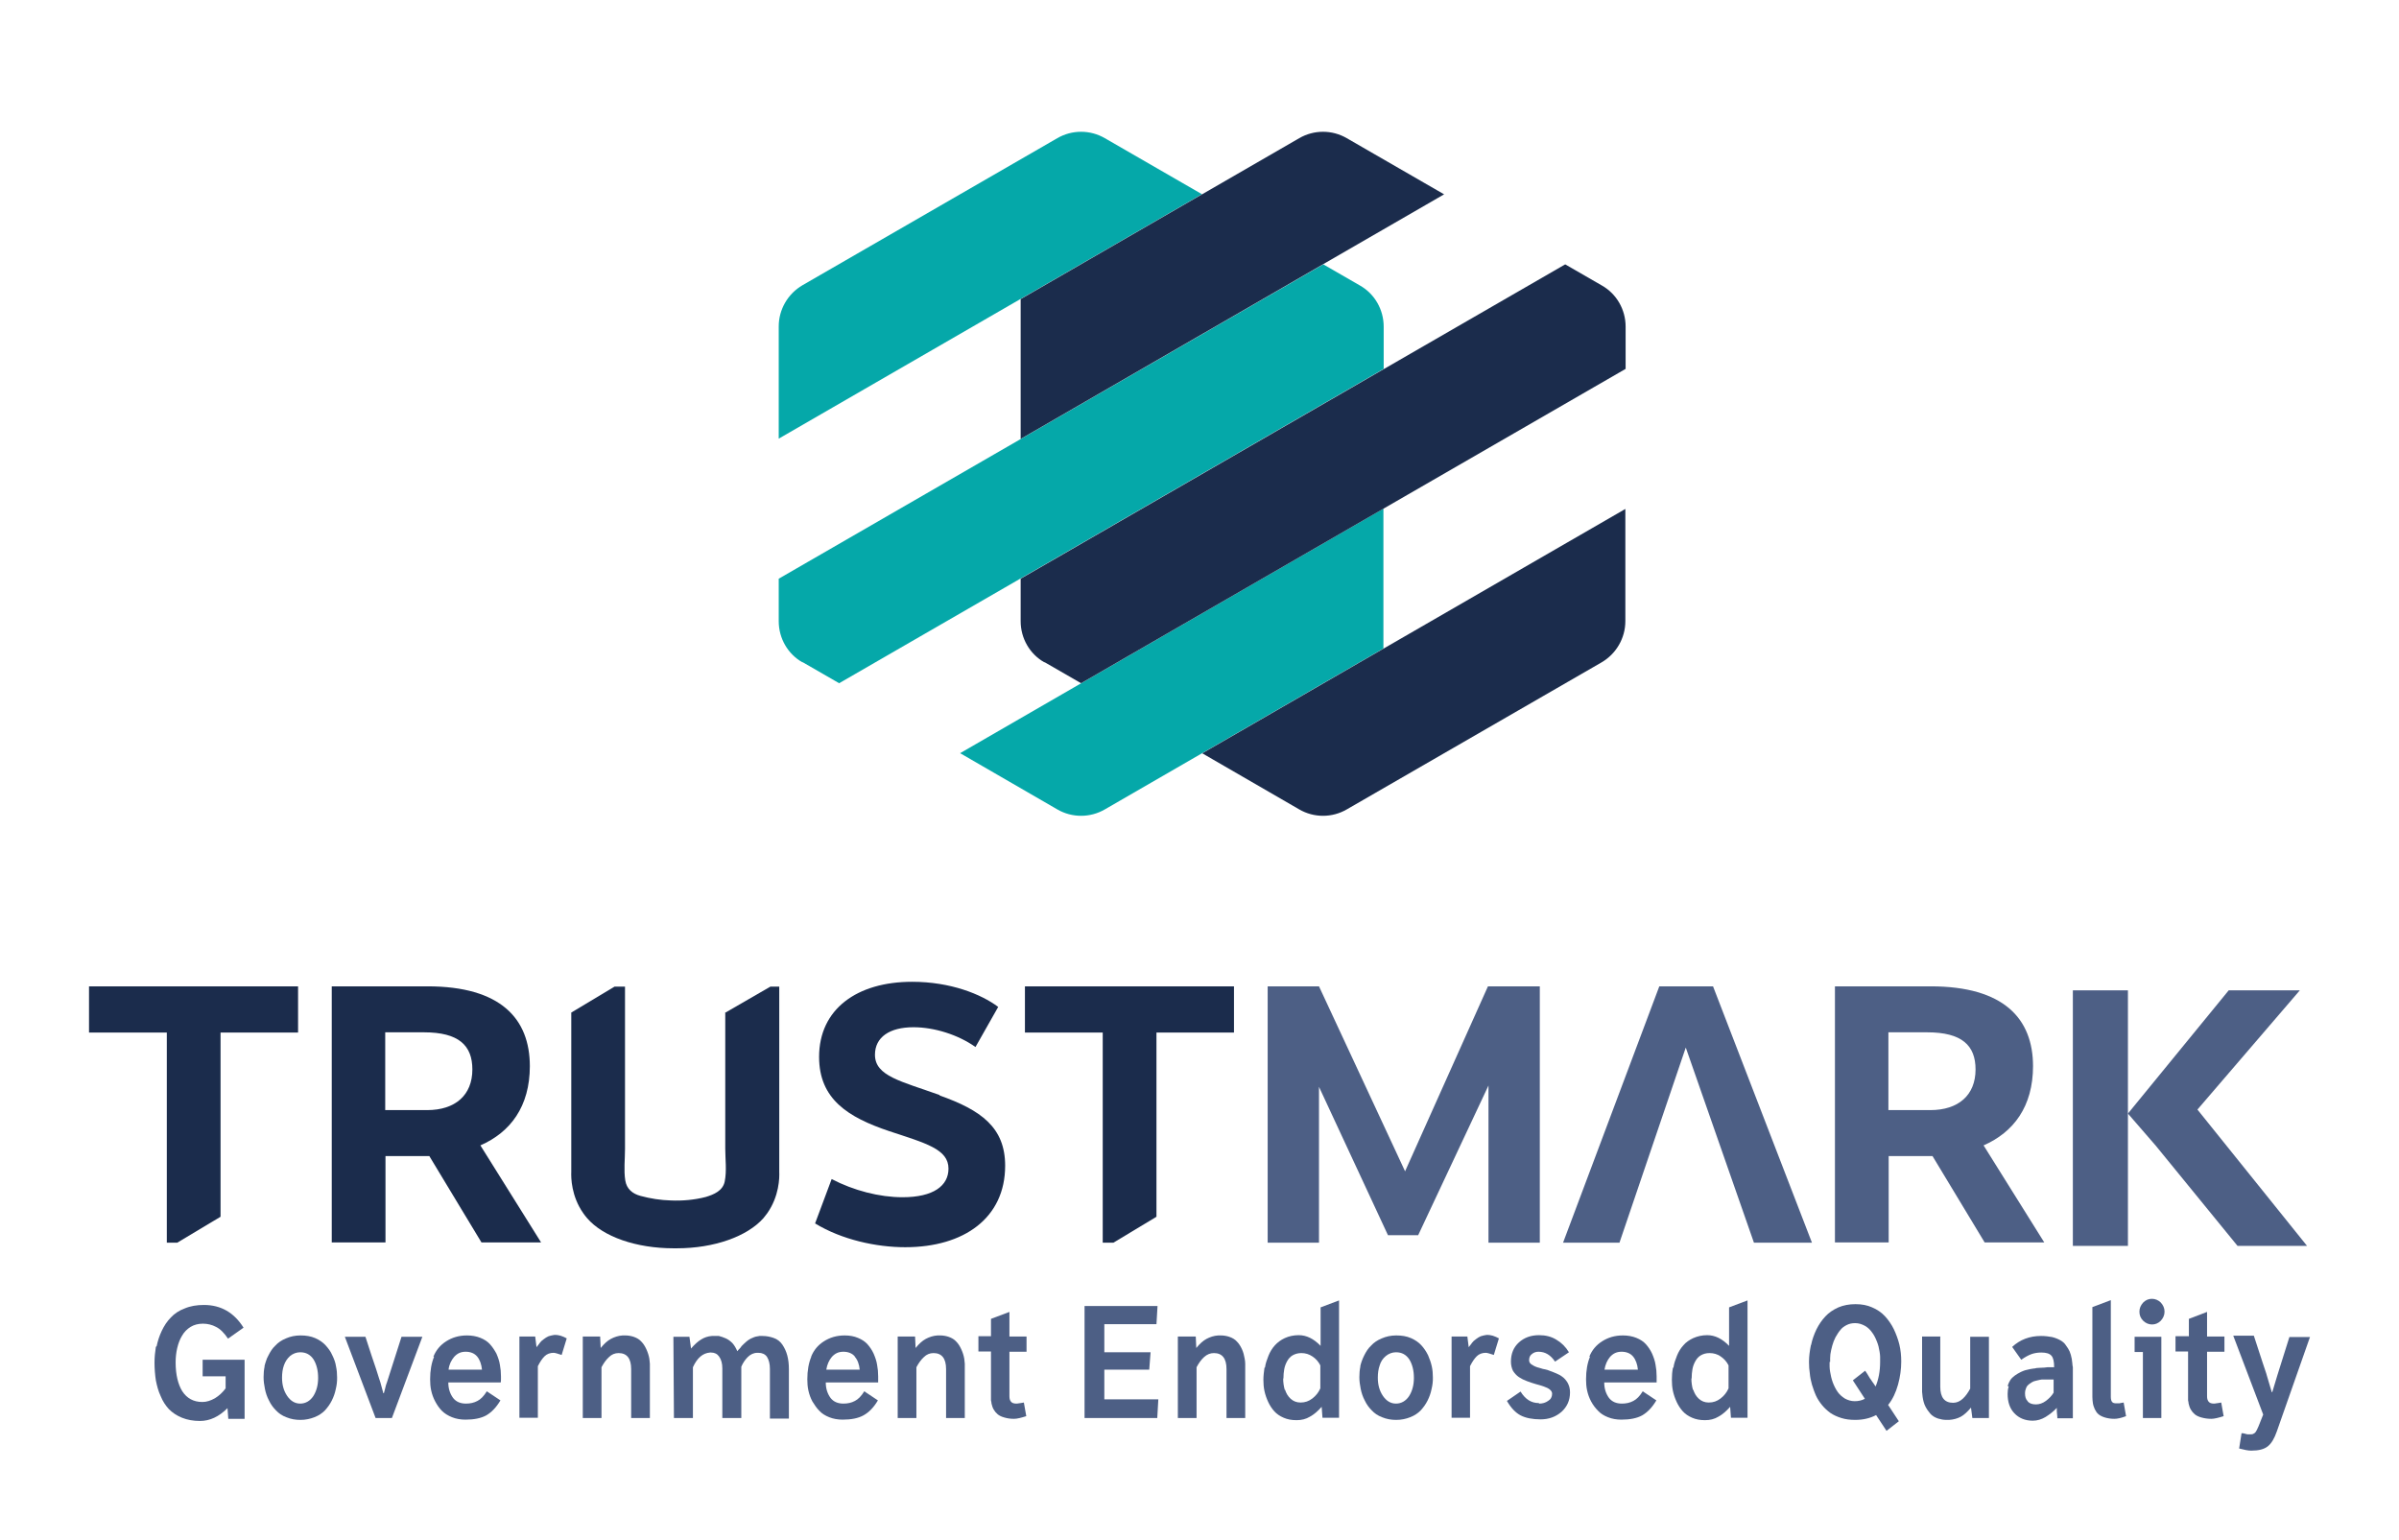 <?xml version="1.0" encoding="UTF-8"?>
<svg id="Layer_2" data-name="Layer 2" xmlns="http://www.w3.org/2000/svg" viewBox="0 0 89.74 57.6">
  <defs>
    <style>
      .cls-1 {
        fill: #05a8a9;
      }

      .cls-1, .cls-2, .cls-3 {
        stroke-width: 0px;
      }

      .cls-2 {
        fill: #4d5f85;
      }

      .cls-3 {
        fill: #1b2c4c;
      }
    </style>
  </defs>
  <path class="cls-1" d="M44.97,7.27l-3.64-2.1c-.55-.32-1.23-.32-1.78,0l-9.53,5.5c-.55.32-.89.91-.89,1.54v4.2l15.84-9.15Z"/>
  <path class="cls-1" d="M30.02,24.77l1.37.79,20.37-11.76v-1.58c0-.64-.34-1.23-.89-1.54l-1.37-.79-20.37,11.76v1.59c0,.64.34,1.23.89,1.54"/>
  <path class="cls-1" d="M35.92,28.18l3.63,2.1c.55.32,1.23.32,1.78,0l10.42-6.02v-5.23l-15.84,9.15Z"/>
  <path class="cls-3" d="M54.02,7.27l-3.64-2.1c-.55-.32-1.23-.32-1.78,0l-10.42,6.02v5.23l15.84-9.15Z"/>
  <path class="cls-3" d="M39.07,24.77l1.37.79,20.37-11.76v-1.58c0-.64-.34-1.23-.89-1.54l-1.37-.79-20.37,11.76v1.59c0,.64.34,1.23.89,1.54"/>
  <path class="cls-3" d="M44.97,28.18l3.63,2.1c.55.32,1.23.32,1.78,0l9.53-5.5c.55-.32.89-.91.89-1.54v-4.2l-15.84,9.15Z"/>
  <polygon class="cls-2" points="77.54 37.05 77.54 46.61 79.6 46.61 79.6 41.66 79.6 37.05 77.54 37.05"/>
  <polygon class="cls-2" points="82.2 41.51 86.03 37.05 83.37 37.05 79.6 41.66 80.64 42.86 83.7 46.61 86.3 46.61 82.2 41.51"/>
  <polygon class="cls-3" points="3.33 38.63 6.24 38.63 6.24 46.49 6.63 46.49 8.25 45.52 8.25 38.63 11.15 38.63 11.15 36.9 3.33 36.9 3.33 38.63"/>
  <path class="cls-3" d="M19.82,39.89c0-1.78-1.09-2.99-3.83-2.99h-3.58v9.58h2.01v-3.23h1.64s1.95,3.23,1.95,3.23h2.23l-2.27-3.63c1.12-.49,1.85-1.45,1.85-2.97M15.99,41.53h-1.58v-2.91h1.45c1.3,0,1.81.49,1.81,1.39,0,.96-.64,1.52-1.69,1.52"/>
  <path class="cls-3" d="M35.16,40.97c-1.45-.52-2.43-.71-2.43-1.51,0-.66.55-1.03,1.44-1.03.78,0,1.67.28,2.32.74l.85-1.5c-.64-.48-1.79-.94-3.22-.94-2.06,0-3.48,1.02-3.48,2.81,0,1.58,1.08,2.26,2.63,2.78,1.36.45,2.21.67,2.21,1.4,0,.64-.56,1.07-1.72,1.07-.86,0-1.83-.25-2.65-.68l-.62,1.66c1,.61,2.29.89,3.37.89,2.21,0,3.74-1.1,3.74-3.05,0-1.43-.9-2.08-2.46-2.63"/>
  <polygon class="cls-3" points="38.34 38.63 41.25 38.63 41.25 46.49 41.65 46.49 43.26 45.52 43.26 38.63 46.16 38.63 46.16 36.9 38.34 36.9 38.34 38.63"/>
  <polygon class="cls-2" points="52.56 43.82 49.34 36.9 47.42 36.9 47.42 46.49 49.34 46.49 49.34 40.66 51.92 46.21 53.05 46.21 55.68 40.61 55.68 46.49 57.6 46.49 57.6 36.9 55.66 36.9 52.56 43.82"/>
  <polygon class="cls-2" points="62.07 36.9 58.47 46.49 60.58 46.49 63.06 39.19 65.61 46.49 67.78 46.49 64.08 36.9 62.07 36.9"/>
  <path class="cls-2" d="M76.05,39.89c0-1.78-1.09-2.99-3.83-2.99h-3.58v9.58h2.01v-3.23h1.64s1.95,3.23,1.95,3.23h2.23l-2.27-3.63c1.12-.49,1.85-1.45,1.85-2.97M72.22,41.53h-1.58v-2.91h1.45c1.3,0,1.81.49,1.81,1.39,0,.96-.64,1.52-1.69,1.52"/>
  <path class="cls-3" d="M27.13,37.87v5.1c0,.4.06.83-.02,1.23-.07.35-.41.49-.71.58-.42.11-.88.15-1.31.13-.38-.01-.76-.07-1.13-.17-.3-.08-.52-.26-.57-.58-.06-.38-.01-.79-.01-1.18v-6.07h-.39l-1.62.97v2.15s0,2.99,0,2.99v.82c-.01.22,0,.91.45,1.55.04.06.09.12.14.18.6.7,1.84,1.13,3.24,1.13.02,0,.04,0,.06,0,.02,0,.04,0,.06,0,1.39,0,2.63-.44,3.24-1.13.05-.06.09-.12.14-.18.45-.64.46-1.33.45-1.55,0,0,0-.82,0-.82v-6.11h-.33l-1.68.97Z"/>
  <path class="cls-2" d="M5.86,50.36c.04-.19.1-.38.19-.57.09-.19.2-.36.34-.5.13-.14.3-.26.52-.34.21-.09.45-.13.72-.13.64,0,1.13.29,1.48.85l-.58.41c-.15-.22-.29-.36-.45-.44-.15-.08-.32-.12-.49-.12s-.33.04-.46.12c-.13.08-.24.19-.32.33-.08.13-.14.29-.18.46-.04.17-.06.35-.06.54,0,.46.09.82.25,1.08.17.26.42.4.75.4.16,0,.31-.05.47-.14.15-.09.29-.22.4-.37v-.45h-.86v-.62h1.57v2.21s-.61,0-.61,0l-.03-.4c-.32.32-.66.48-1.03.48-.25,0-.47-.04-.67-.12-.2-.08-.36-.19-.49-.32-.12-.13-.23-.29-.31-.49-.09-.19-.14-.39-.18-.59-.03-.2-.05-.43-.05-.66h0c0-.2.02-.4.05-.59"/>
  <path class="cls-2" d="M9.89,51.13c.02-.07.03-.14.06-.21.02-.07.05-.14.09-.21.07-.14.15-.27.26-.37.1-.11.23-.2.4-.27.16-.07.34-.11.54-.11.21,0,.39.03.55.1.16.07.29.16.39.27s.19.23.25.37c.07.14.12.28.14.42.03.14.04.27.04.41,0,.07,0,.15-.01.22-.01.07-.02.15-.04.22-.03.15-.08.29-.15.43-.07.14-.16.26-.26.37-.1.1-.23.19-.39.25-.15.06-.33.1-.52.1s-.36-.03-.53-.1c-.16-.06-.29-.15-.39-.26-.1-.1-.19-.22-.26-.37-.07-.13-.12-.28-.15-.43-.03-.15-.05-.29-.05-.44h0c0-.13.01-.27.04-.41M10.74,52.22c.13.19.29.29.49.29s.37-.1.49-.28c.12-.19.18-.42.18-.68,0-.28-.06-.51-.17-.69-.12-.18-.28-.27-.5-.27-.14,0-.27.05-.38.14-.11.1-.18.21-.23.35-.05.14-.07.3-.07.46,0,.26.06.49.19.68"/>
  <path class="cls-2" d="M14.07,51.22c.09.28.14.45.16.5l.11.4h.02c.03-.12.06-.21.07-.27.02-.06.03-.11.04-.12l.55-1.72h.78l-1.14,3.04h-.61l-1.15-3.04h.77c.17.52.3.93.4,1.21"/>
  <path class="cls-2" d="M16.21,50.76c.1-.25.26-.44.48-.58s.47-.22.78-.22c.18,0,.35.03.5.09.15.06.27.14.36.24.09.1.17.22.24.35.06.14.11.28.13.42.01.07.02.14.03.21,0,.07.01.15.01.22v.04s0,.02,0,.03c0,.01,0,.03,0,.04,0,.04,0,.08-.01.12h-1.96c0,.24.07.43.18.58.11.14.27.21.48.21.16,0,.3-.03.43-.1.12-.06.24-.18.35-.36l.51.34c-.16.27-.34.45-.53.56-.2.11-.46.16-.78.16-.18,0-.35-.03-.5-.09-.15-.06-.28-.14-.38-.24-.1-.1-.18-.22-.25-.35-.07-.13-.12-.27-.15-.41-.03-.13-.04-.28-.04-.42h0c0-.33.05-.61.15-.85M17.85,50.75c-.1-.12-.25-.18-.43-.18s-.31.06-.43.19c-.11.13-.19.29-.21.48h1.25c-.02-.2-.08-.37-.18-.49"/>
  <path class="cls-2" d="M20.02,50l.05.4c.05-.07.1-.12.13-.17.03-.04.08-.09.14-.13.06-.05.12-.08.18-.11.07-.02.14-.04.22-.05,0,0,.02,0,.04,0,.05,0,.11.01.19.03.09.03.16.06.23.1l-.19.62c-.15-.05-.25-.08-.3-.08-.13,0-.25.04-.34.13-.09.09-.17.21-.25.37v1.93h-.69v-3.04s.58,0,.58,0Z"/>
  <path class="cls-2" d="M22.45,50l.02.43c.12-.15.25-.27.38-.34.13-.07.28-.12.44-.13.02,0,.03,0,.05,0h.05c.11,0,.22.02.31.05.12.04.22.1.29.18.08.08.14.18.19.29.05.11.09.23.11.35,0,.06.02.12.02.19,0,.06,0,.13,0,.2v1.83h-.7v-1.83c0-.4-.16-.6-.47-.6-.14,0-.26.05-.36.15-.11.1-.2.23-.28.38v1.9s-.7,0-.7,0v-3.05h.65Z"/>
  <path class="cls-2" d="M25.79,50.01l.06.44c.13-.15.26-.27.38-.34.11-.07.25-.12.4-.13.02,0,.03,0,.05,0h.21c.08.02.17.05.26.09.09.04.17.1.25.18.07.08.13.18.18.3.03-.04.06-.07.09-.1.03-.03.05-.06.07-.09.05-.05.11-.11.18-.17.07-.06.15-.11.23-.14.08-.04.17-.06.26-.07.02,0,.04,0,.06,0h.06c.15,0,.28.03.4.07.15.05.26.14.34.26.08.12.14.25.18.4.04.15.06.32.06.51v1.85h-.71v-1.86c0-.19-.04-.34-.11-.45-.07-.1-.18-.15-.32-.15-.02,0-.03,0-.04,0-.14,0-.26.06-.36.16-.1.1-.18.22-.24.36v1.92s-.71,0-.71,0v-1.86c0-.18-.04-.33-.12-.44-.07-.1-.17-.15-.3-.15h-.02s-.02,0-.02,0c-.27.02-.48.2-.64.55v1.9h-.71l-.02-3.04h.61Z"/>
  <path class="cls-2" d="M30.34,50.76c.1-.25.26-.44.48-.58s.47-.22.78-.22c.18,0,.35.03.49.09.15.06.27.14.36.24.09.1.17.22.23.35.06.14.11.28.13.42.01.07.02.14.03.21,0,.07.01.15.01.22v.07s0,.03,0,.04c0,.04,0,.08,0,.12h-1.96c0,.24.07.43.18.58.11.14.27.21.48.21.16,0,.3-.03.43-.1.12-.06.24-.18.35-.36l.51.34c-.16.27-.34.45-.54.56-.2.11-.46.16-.78.16-.18,0-.35-.03-.5-.09-.15-.06-.28-.14-.37-.24-.1-.1-.18-.22-.26-.35-.07-.13-.12-.27-.15-.41-.03-.13-.04-.28-.04-.42h0c0-.33.05-.61.15-.85M31.98,50.75c-.1-.12-.25-.18-.43-.18s-.31.06-.43.19c-.11.13-.18.29-.21.48h1.25c-.02-.2-.08-.37-.19-.49"/>
  <path class="cls-2" d="M34.23,50l.02.43c.12-.15.25-.27.38-.34.13-.07.28-.12.44-.13.02,0,.03,0,.05,0h.05c.11,0,.22.02.31.05.12.04.22.1.29.18.08.08.14.18.19.29.05.11.09.23.11.35,0,.06.02.12.02.19,0,.06,0,.13,0,.2v1.83h-.7v-1.83c0-.4-.16-.6-.47-.6-.14,0-.26.05-.36.15-.11.1-.2.23-.28.38v1.9s-.7,0-.7,0v-3.05h.65Z"/>
  <path class="cls-2" d="M37.07,50v-.66l.69-.26v.92h.64v.57h-.64v1.67c0,.09.02.15.06.2.04.05.11.07.2.07.01,0,.04,0,.09-.01.04,0,.11-.02.19-.03l.09.51c-.19.06-.34.1-.46.1-.14,0-.26-.02-.36-.05-.11-.03-.19-.07-.25-.12-.06-.05-.11-.11-.15-.18-.04-.07-.06-.14-.08-.22,0-.04-.01-.07-.02-.12,0-.04,0-.08,0-.13v-1.7h-.47v-.57s.49,0,.49,0Z"/>
  <polygon class="cls-2" points="43.3 48.86 43.26 49.54 41.31 49.54 41.31 50.59 43.04 50.59 42.99 51.24 41.31 51.24 41.31 52.35 43.33 52.35 43.29 53.05 40.57 53.05 40.57 48.86 43.3 48.86"/>
  <path class="cls-2" d="M44.73,50l.02.43c.12-.15.25-.27.38-.34.13-.07.28-.12.44-.13.02,0,.03,0,.05,0h.05c.11,0,.22.02.31.05.12.04.22.1.29.18.08.08.14.18.19.29.05.11.08.23.1.35.01.06.02.12.02.19,0,.06,0,.13,0,.2v1.83h-.7v-1.83c0-.4-.16-.6-.47-.6-.14,0-.26.05-.37.15s-.2.23-.28.38v1.9s-.7,0-.7,0v-3.05h.65Z"/>
  <path class="cls-2" d="M47.32,51.16c.02-.15.07-.29.13-.44.06-.15.14-.28.24-.39.1-.11.22-.2.37-.27.15-.07.33-.11.52-.11.29,0,.56.13.82.4v-1.44l.69-.26v4.39h-.62l-.03-.41c-.14.16-.29.29-.44.37-.15.09-.31.13-.5.13s-.34-.03-.48-.09c-.14-.06-.26-.14-.35-.24-.09-.1-.17-.22-.23-.35-.06-.13-.11-.27-.14-.41-.03-.14-.04-.28-.04-.42h0c0-.15.02-.3.04-.45M48.07,51.99c.04.13.11.25.21.34.1.09.22.14.37.14.17,0,.31-.05.44-.15.13-.1.23-.22.3-.38v-.86c-.07-.14-.17-.25-.29-.33-.13-.09-.27-.13-.42-.13-.12,0-.23.03-.32.08-.09.05-.16.13-.21.22-.05.09-.09.19-.11.3-.02.11-.03.23-.03.35h-.01c0,.15.02.29.06.43"/>
  <path class="cls-2" d="M50.88,51.13c.02-.07.03-.14.06-.21.03-.07.05-.14.09-.21.07-.14.15-.27.26-.37.1-.11.23-.2.4-.27.16-.07.34-.11.54-.11.21,0,.39.03.55.1.16.07.29.16.39.27.1.11.18.23.25.37.06.14.11.28.14.42.03.14.04.27.04.41,0,.07,0,.15-.01.22-.01.07-.02.15-.04.22-.03.15-.08.29-.15.43-.07.14-.16.26-.26.37-.1.1-.23.19-.39.25-.15.06-.33.1-.52.1s-.36-.03-.53-.1c-.16-.06-.29-.15-.39-.26-.1-.1-.19-.22-.26-.37-.07-.13-.12-.28-.15-.43-.03-.15-.05-.29-.05-.44h0c0-.13.01-.27.04-.41M51.73,52.22c.13.19.29.29.49.29s.37-.1.49-.28c.12-.19.18-.42.18-.68,0-.28-.06-.51-.17-.69-.12-.18-.28-.27-.5-.27-.14,0-.27.05-.38.14s-.19.21-.23.35c-.05.14-.07.3-.07.46,0,.26.06.49.19.68"/>
  <path class="cls-2" d="M54.89,50l.05.4c.05-.07.1-.12.13-.17.03-.04.08-.09.14-.13.06-.05.12-.08.18-.11.07-.02.14-.04.22-.05,0,0,.02,0,.04,0,.05,0,.11.01.19.03.09.03.16.06.23.1l-.19.62c-.15-.05-.25-.08-.3-.08-.13,0-.25.04-.34.13-.09.09-.17.21-.25.37v1.93h-.69v-3.04s.58,0,.58,0Z"/>
  <path class="cls-2" d="M57.58,52.51c.12,0,.23-.03.33-.1.1-.06.15-.15.15-.27,0-.06-.03-.11-.09-.16-.05-.04-.13-.08-.22-.11-.09-.03-.18-.06-.3-.09-.11-.03-.22-.07-.33-.11-.11-.04-.21-.09-.3-.15-.09-.06-.16-.14-.22-.23-.05-.1-.08-.22-.08-.35,0-.3.1-.54.3-.72.2-.18.45-.27.75-.27.24,0,.46.05.65.17.19.11.35.27.47.47l-.52.35c-.16-.24-.36-.37-.62-.37-.1,0-.18.03-.25.09-.07.05-.1.13-.1.23,0,.06.03.11.08.15.06.04.13.08.22.11.05.01.09.03.14.04.05.02.1.03.16.04s.11.03.16.05c.05.02.11.04.16.06.05.02.11.05.16.07.05.02.1.05.14.08.09.06.16.14.22.24.06.11.09.22.09.36,0,.3-.11.54-.32.73-.22.19-.48.28-.78.28s-.56-.05-.75-.15c-.19-.1-.36-.28-.51-.54l.51-.35c.18.29.4.43.68.43"/>
  <path class="cls-2" d="M59.45,50.76c.1-.25.26-.44.48-.58s.47-.22.78-.22c.18,0,.35.03.5.09.15.06.27.14.36.24.09.1.17.22.23.35.06.14.11.28.13.42.01.07.02.14.03.21,0,.07.01.15.01.22v.04s0,.02,0,.03c0,.01,0,.03,0,.04,0,.04,0,.08,0,.12h-1.96c0,.24.07.43.18.58.11.14.27.21.48.21.16,0,.3-.03.43-.1.12-.06.24-.18.35-.36l.51.34c-.16.27-.34.45-.53.56-.2.11-.46.16-.78.16-.18,0-.35-.03-.5-.09-.15-.06-.28-.14-.37-.24-.1-.1-.19-.22-.26-.35-.07-.13-.12-.27-.15-.41-.03-.13-.04-.28-.04-.42h0c0-.33.05-.61.15-.85M61.09,50.75c-.1-.12-.25-.18-.43-.18s-.31.06-.43.19c-.11.13-.18.29-.21.48h1.25c-.02-.2-.08-.37-.18-.49"/>
  <path class="cls-2" d="M62.6,51.16c.02-.15.07-.29.13-.44.06-.15.14-.28.24-.39.09-.11.22-.2.37-.27.16-.07.33-.11.52-.11.29,0,.56.13.82.4v-1.44l.69-.26v4.39h-.62l-.03-.41c-.14.16-.29.29-.44.37-.15.09-.31.13-.5.13s-.34-.03-.48-.09c-.14-.06-.26-.14-.35-.24-.09-.1-.17-.22-.23-.35-.06-.13-.11-.27-.14-.41-.03-.14-.04-.28-.04-.42h0c0-.15.01-.3.04-.45M63.34,51.99c.04.13.11.25.21.34.1.09.22.14.37.14.17,0,.31-.05.44-.15.13-.1.23-.22.3-.38v-.86c-.07-.14-.17-.25-.29-.33-.12-.09-.27-.13-.42-.13-.13,0-.23.03-.32.08-.09.05-.16.13-.21.22-.05.09-.09.19-.11.3-.02.11-.03.23-.03.35h-.01c0,.15.02.29.06.43"/>
  <path class="cls-2" d="M67.75,50.31c.04-.2.11-.39.2-.58.09-.18.2-.34.33-.48.13-.14.29-.25.49-.34.19-.08.4-.12.64-.12s.44.04.62.12c.19.08.35.19.48.33.13.14.24.3.33.48.09.19.16.38.21.58.05.21.07.42.07.64,0,.28-.04.57-.12.86-.08.29-.2.55-.37.76l.4.61-.46.36-.39-.59c-.23.12-.49.18-.78.18-.19,0-.36-.02-.52-.07-.16-.05-.29-.11-.41-.19-.11-.08-.22-.18-.31-.29-.09-.11-.17-.23-.23-.36-.03-.06-.05-.13-.08-.2-.02-.07-.05-.14-.07-.21-.04-.14-.07-.29-.08-.42-.02-.13-.03-.27-.03-.42v-.02c0-.2.03-.41.07-.61M68.44,51.12c0,.07.01.13.02.2.02.13.05.26.1.4.05.13.11.25.18.35.07.1.16.18.27.25.11.06.23.1.37.1s.27-.03.38-.09l-.45-.69.46-.36s.04.06.08.12c.02.03.04.06.06.1.02.04.05.08.08.12.03.05.06.09.09.13.03.04.05.08.08.12.11-.26.17-.57.17-.92,0-.06,0-.12,0-.19,0-.06-.01-.12-.02-.19-.02-.13-.05-.26-.1-.38-.05-.13-.11-.25-.18-.34-.07-.1-.16-.19-.27-.25-.11-.06-.23-.1-.36-.1-.12,0-.22.02-.32.07-.1.05-.18.11-.24.19-.07.08-.12.17-.18.27-.05.1-.09.2-.12.31-.01.05-.03.11-.04.16-.01.05-.02.11-.03.16,0,.05-.01.1-.01.15,0,.05,0,.1,0,.14h-.02c0,.06,0,.13,0,.19"/>
  <path class="cls-2" d="M72.58,50.01v1.87c0,.4.16.6.48.6.13,0,.25-.05.36-.15.11-.1.2-.23.28-.38v-1.94s.7,0,.7,0v3.04h-.62l-.05-.39c-.13.15-.25.27-.38.34-.13.07-.28.11-.44.12-.02,0-.03,0-.05,0h-.05c-.11,0-.21-.02-.31-.05-.12-.04-.22-.1-.29-.18-.07-.08-.14-.18-.19-.28s-.08-.22-.1-.35c0-.06-.02-.13-.02-.19,0-.06,0-.13,0-.2v-1.87s.7,0,.7,0Z"/>
  <path class="cls-2" d="M75.1,51.85c.03-.09.06-.16.1-.22.04-.06.1-.12.17-.17.07-.05.14-.09.2-.12.03-.02.07-.03.11-.05.04-.02.09-.03.13-.04.05-.01.09-.02.13-.03.04,0,.08-.02.12-.02.04,0,.08-.01.12-.02.04,0,.09-.01.15-.01.1,0,.19-.01.26-.02.03,0,.07,0,.11,0h.14c0-.21-.03-.35-.1-.43-.07-.08-.19-.12-.38-.12-.13,0-.26.02-.37.06-.11.04-.24.11-.38.21l-.34-.48c.29-.27.65-.41,1.08-.41.16,0,.29.02.41.04.12.03.22.07.31.12.09.05.16.11.21.19.06.08.11.16.14.23.03.07.06.17.08.28,0,.06.02.11.02.16,0,.05.01.1.02.15,0,.1,0,.21,0,.34v1.57h-.58c0-.11-.02-.2-.02-.26,0-.06,0-.11,0-.13-.12.13-.26.24-.42.34-.15.09-.31.14-.48.14-.29,0-.52-.1-.69-.28-.17-.18-.25-.42-.25-.72h0c0-.09.01-.19.04-.28M75.86,52.44c.07.07.17.1.3.1.12,0,.25-.04.37-.13.12-.09.22-.19.29-.31v-.49h-.2s-.05,0-.09,0c-.03,0-.06,0-.09,0-.03,0-.05,0-.07,0-.04,0-.09.02-.15.03-.06.01-.11.03-.15.04-.04.02-.08.04-.12.07-.05.03-.08.06-.11.09-.03.04-.05.08-.06.12-.02.05-.03.1-.03.16h0c0,.14.03.23.1.3"/>
  <path class="cls-2" d="M78.96,48.65v3.61c0,.09.02.16.05.19.03.04.09.05.16.05,0,0,.02,0,.03,0,.01,0,.02,0,.03,0,.01,0,.03,0,.04,0,.01,0,.03,0,.05-.01l.12-.02.09.51c-.18.07-.33.1-.44.1-.13,0-.25-.02-.35-.05-.1-.03-.18-.07-.24-.12-.06-.05-.1-.11-.14-.19-.03-.07-.06-.15-.07-.22-.01-.07-.02-.15-.02-.24v-3.36s.69-.26.69-.26Z"/>
  <path class="cls-2" d="M80.85,50.01v3.04h-.69v-2.47h-.31v-.57h1ZM80.17,48.73c.1-.1.21-.14.33-.14s.24.05.33.14c.09.1.14.21.14.34s-.05.24-.14.34c-.1.1-.21.14-.33.14s-.24-.05-.33-.14c-.1-.1-.14-.21-.14-.34h0c0-.13.05-.24.14-.34"/>
  <path class="cls-2" d="M81.88,50v-.66l.68-.26v.92h.65v.57h-.65v1.67c0,.09.02.15.06.2.04.05.11.07.2.07.01,0,.04,0,.08-.01.05,0,.11-.02.19-.03l.09.51c-.19.06-.35.1-.46.1-.14,0-.26-.02-.37-.05-.11-.03-.19-.07-.25-.12s-.11-.11-.15-.18c-.04-.07-.06-.14-.08-.22,0-.04-.01-.07-.02-.12,0-.04,0-.08,0-.13v-1.7h-.47v-.57s.49,0,.49,0Z"/>
  <path class="cls-2" d="M84.79,51.44l.19.64h.02c.1-.33.16-.53.19-.63l.45-1.43h.77l-1.24,3.53c-.09.26-.2.45-.34.56-.14.11-.34.16-.62.16-.11,0-.26-.03-.45-.08l.09-.57s.03,0,.04,0c.02,0,.04,0,.06.01.04.01.08.02.12.03.04,0,.07,0,.1,0,.05,0,.09,0,.12-.02.03-.01.06-.03.09-.07.05-.07.14-.28.28-.65l-1.12-2.95h.77c.29.88.44,1.36.47,1.43"/>
</svg>